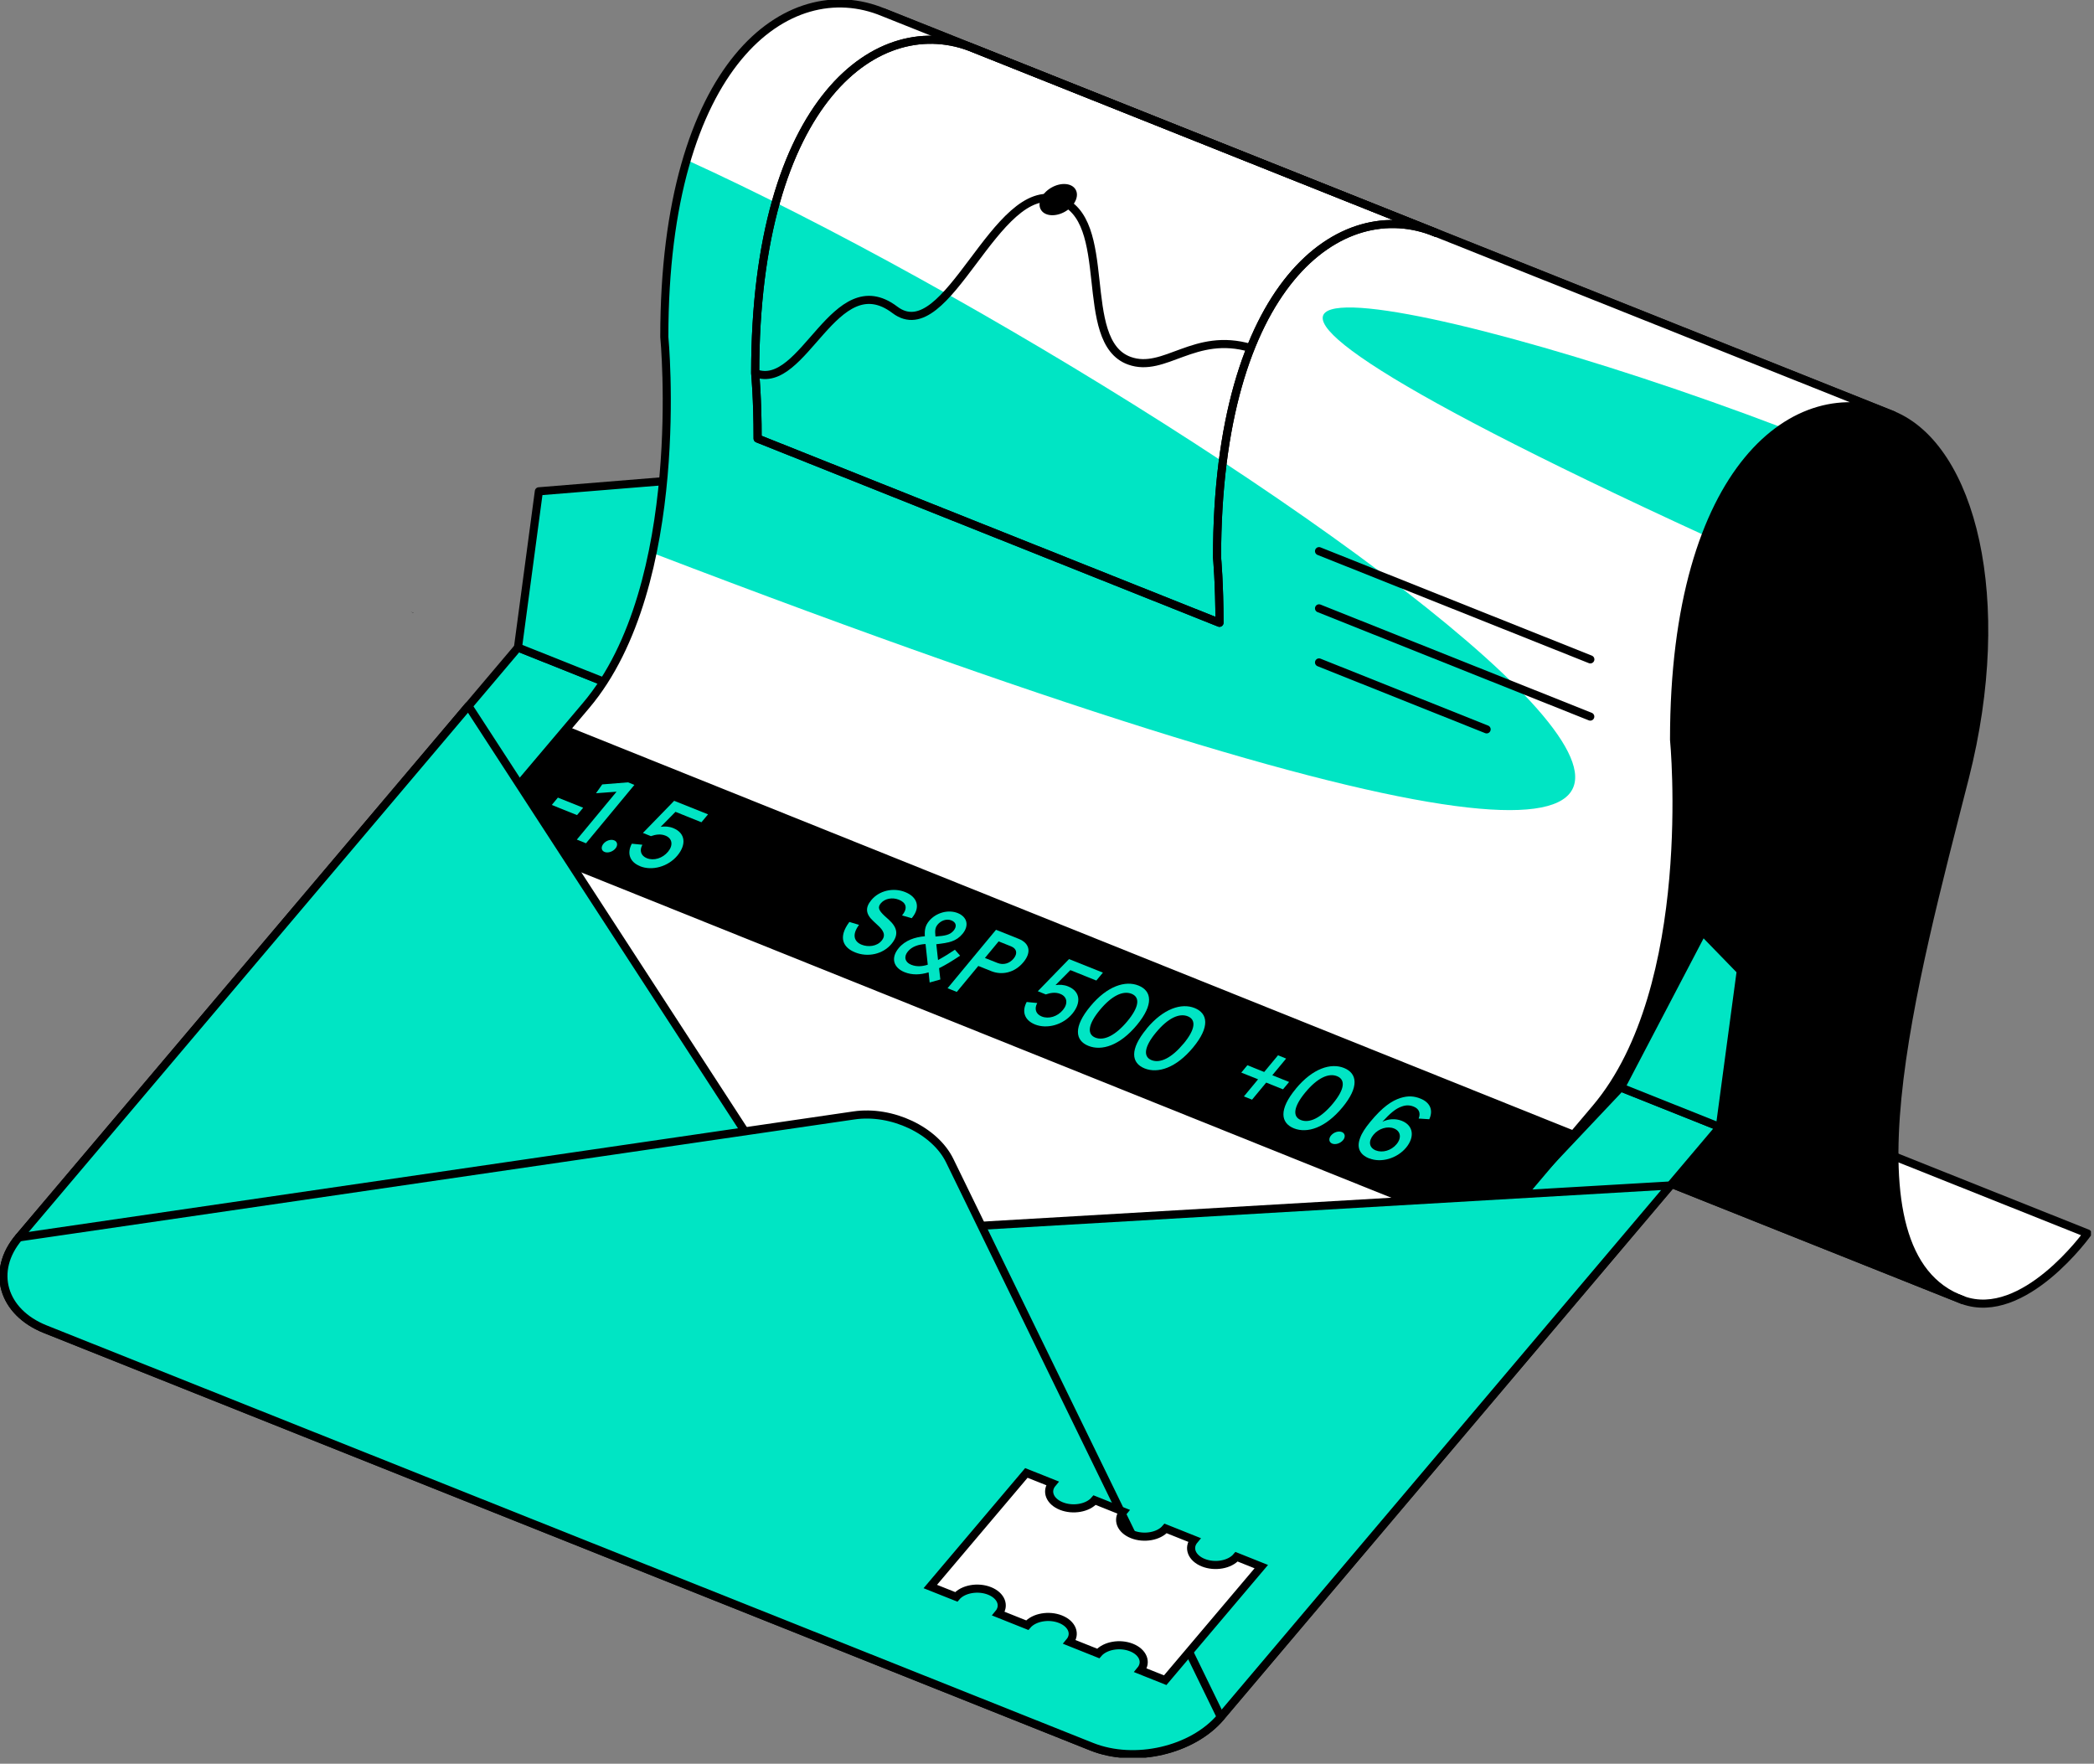 <svg width="336" height="283" viewBox="0 0 336 283" fill="none" xmlns="http://www.w3.org/2000/svg">
<rect x="0" y="0" width="336" height="283" fill="#808080" stroke="none"/>
<g clip-path="url(#clip0_1046_20590)">
<path d="M152.934 143.978C162.737 147.531 172.941 133.284 172.941 133.284L334.954 197.915C334.954 197.915 324.739 212.163 314.947 208.609L152.934 143.978Z" fill="white" stroke="black" stroke-width="1.3" stroke-linecap="round" stroke-linejoin="round"/>
<path d="M314.947 208.609C294.774 201.291 307.027 157.212 315.281 124.751C322.567 96.089 316.329 71.85 303.752 66.614L141.728 1.972C154.305 7.207 160.554 31.447 153.257 60.109C145.003 92.569 128.795 134.376 152.923 143.967L314.936 208.598L314.947 208.609Z" fill="black" stroke="black" stroke-width="1.3" stroke-linecap="round" stroke-linejoin="round"/>
<path d="M3.041 198.55C-1.515 203.942 0.379 210.537 7.274 213.288L175.168 280.27C182.064 283.021 191.343 280.882 195.899 275.491L275.97 180.839L83.112 103.898L3.041 198.55Z" fill="#00E5C4" stroke="black" stroke-width="1.3" stroke-linecap="round" stroke-linejoin="round"/>
<path d="M83.112 103.898L86.465 78.834L195.899 69.923L279.323 155.775L275.959 180.839L83.112 103.898Z" fill="#00E5C4" stroke="black" stroke-width="1.3" stroke-linecap="round" stroke-linejoin="round"/>
<path d="M256.019 131.791L245.526 168.697L251.095 170.913L241.493 195.086L260.698 174.745L273.508 150.272L256.019 131.791Z" fill="black"/>
<path d="M199.286 244.957L256.064 177.831C272.483 158.426 268.618 118.691 268.618 118.691C268.618 74.835 288.48 60.254 303.752 66.603L141.728 1.972C126.456 -4.389 106.594 10.193 106.594 54.06C106.594 54.06 110.459 93.794 94.04 113.2L37.262 180.326L199.275 244.957H199.286Z" fill="white"/>
<path d="M273.664 85.975C276.828 77.62 281.216 71.928 286.051 68.642C225.452 45.583 161.779 34.577 273.664 85.975Z" fill="#00E5C4"/>
<path d="M110.203 25.677C107.953 33.263 106.605 42.664 106.605 54.06C106.605 54.06 108.287 71.371 104.7 88.726C382.341 195.086 201.057 67.06 110.203 25.677Z" fill="#00E5C4"/>
<path d="M199.286 244.957L256.064 177.831C272.483 158.426 268.618 118.691 268.618 118.691C268.618 74.835 288.48 60.254 303.752 66.603L141.728 1.972C126.456 -4.389 106.594 10.193 106.594 54.06C106.594 54.06 110.459 93.794 94.04 113.2L37.262 180.326L199.275 244.957H199.286Z" stroke="black" stroke-width="1.3" stroke-linecap="round" stroke-linejoin="round"/>
<path d="M77.141 133.507L238.898 198.472L252.911 181.563L91.154 116.597L77.141 133.507Z" fill="black"/>
<path d="M89.517 127.982L93.572 129.608L92.591 130.789L88.537 129.162L89.517 127.982Z" fill="#00E5C4"/>
<path d="M94.028 135.311L92.558 134.721L98.93 127.035L95.632 127.28L96.635 125.865L100.779 125.531L101.793 125.943L94.017 135.323L94.028 135.311Z" fill="#00E5C4"/>
<path d="M96.836 135.378C97.259 134.866 98.016 134.621 98.562 134.843C99.086 135.055 99.175 135.646 98.752 136.147C98.317 136.67 97.549 136.915 97.014 136.704C96.468 136.492 96.401 135.902 96.836 135.378Z" fill="#00E5C4"/>
<path d="M102.717 138.987C100.957 138.286 100.601 136.837 101.38 135.378L103.074 135.545C102.561 136.481 102.851 137.328 103.798 137.706C104.912 138.152 106.326 137.717 107.195 136.659C108.042 135.645 107.897 134.532 106.783 134.086C105.992 133.763 105.19 133.908 104.444 134.164L103.163 133.652L108.175 128.494L113.612 130.666L112.553 131.936L108.387 130.265L106.014 132.671C106.649 132.571 107.351 132.604 108.019 132.872C110.013 133.674 110.147 135.523 108.71 137.261C107.195 139.099 104.611 139.756 102.717 138.998V138.987Z" fill="#00E5C4"/>
<path d="M136.281 147.932L137.84 148.4C136.659 149.993 137.049 151.096 138.263 151.586C139.299 151.998 140.703 151.865 141.461 150.94C142.185 150.071 141.784 149.303 140.814 148.434L140.168 147.832C138.887 146.663 138.798 145.638 139.823 144.412C141.082 142.897 143.332 142.374 145.248 143.142C147.22 143.933 147.71 145.571 146.384 147.219L146.295 147.331L144.736 146.885L144.802 146.807C145.76 145.604 145.281 144.78 144.234 144.368C143.176 143.944 141.973 144.178 141.338 144.936C140.792 145.593 140.982 146.061 141.939 146.963L142.619 147.576C144.045 148.879 144.212 150.049 143.042 151.464C141.661 153.123 139.244 153.636 137.227 152.823C135.323 152.065 134.409 150.461 136.281 147.944V147.932Z" fill="#00E5C4"/>
<path d="M149.169 157.624L149.002 156.02C147.665 156.432 146.362 156.476 145.159 155.997C143.298 155.251 142.931 153.658 144.201 152.132C145.259 150.862 146.796 150.372 148.4 150.227C148.333 149.169 148.489 148.489 149.08 147.776C150.171 146.462 152.121 145.894 153.669 146.507C155.184 147.119 155.552 148.489 154.46 149.826C153.424 151.074 152.255 151.274 150.238 151.508L150.517 154.048C151.497 153.513 152.344 152.979 153.224 152.388L154.059 153.346C152.711 154.237 151.72 154.85 150.684 155.351L150.884 157.167L149.18 157.646L149.169 157.624ZM146.262 154.817C147.064 155.14 147.966 155.084 148.868 154.794L148.512 151.475C147.409 151.53 146.328 151.865 145.671 152.678C145.014 153.469 145.148 154.382 146.262 154.828V154.817ZM150.105 150.272C151.642 150.16 152.433 150.027 153.023 149.314C153.558 148.668 153.458 148.01 152.667 147.687C151.865 147.364 150.962 147.732 150.45 148.356C150.038 148.857 150.004 149.336 150.105 150.272Z" fill="#00E5C4"/>
<path d="M156.978 154.995L153.525 159.161L152.043 158.571L159.818 149.191L163.472 150.65C165.143 151.319 165.6 152.733 164.207 154.404C162.77 156.131 160.732 156.487 159.094 155.841L156.978 154.995ZM158.047 153.714L160.063 154.516C161.01 154.895 162.002 154.594 162.648 153.803C163.316 153.001 163.149 152.221 162.247 151.853L160.242 151.051L158.047 153.703V153.714Z" fill="#00E5C4"/>
<path d="M166.079 164.385C164.319 163.672 163.951 162.235 164.742 160.776L166.435 160.943C165.923 161.879 166.212 162.726 167.159 163.104C168.273 163.55 169.688 163.115 170.557 162.057C171.403 161.043 171.259 159.93 170.145 159.484C169.354 159.161 168.552 159.306 167.805 159.562L166.524 159.05L171.537 153.892L176.973 156.064L175.915 157.334L171.749 155.663L169.365 158.069C170 157.969 170.702 158.002 171.37 158.27C173.375 159.072 173.498 160.921 172.072 162.648C170.557 164.486 167.973 165.143 166.079 164.385Z" fill="#00E5C4"/>
<path d="M174.957 161.467C177.675 158.181 180.593 157.301 182.676 158.136C184.815 158.994 185.161 161.166 182.431 164.463C179.691 167.772 176.772 168.674 174.645 167.816C172.495 166.959 172.205 164.775 174.957 161.467ZM180.905 163.851C182.799 161.556 182.955 160.019 181.574 159.462C180.203 158.916 178.388 159.751 176.472 162.068C174.6 164.33 174.377 165.934 175.748 166.491C177.162 167.059 179.011 166.123 180.905 163.851Z" fill="#00E5C4"/>
<path d="M183.969 165.076C186.687 161.79 189.605 160.91 191.688 161.745C193.827 162.603 194.172 164.775 191.443 168.073C188.703 171.381 185.784 172.283 183.668 171.437C181.518 170.579 181.228 168.396 183.98 165.087L183.969 165.076ZM189.917 167.46C191.811 165.165 191.967 163.628 190.586 163.071C189.215 162.525 187.4 163.361 185.484 165.678C183.612 167.939 183.389 169.543 184.76 170.1C186.174 170.668 188.023 169.732 189.917 167.449V167.46Z" fill="#00E5C4"/>
<path d="M203.173 173.709L200.9 176.449L199.597 175.926L201.869 173.185L199.174 172.105L200.154 170.924L202.85 172.005L205.067 169.331L206.37 169.855L204.153 172.528L206.849 173.609L205.869 174.79L203.173 173.709Z" fill="#00E5C4"/>
<path d="M207.93 174.689C210.648 171.403 213.566 170.523 215.649 171.359C217.788 172.216 218.134 174.389 215.404 177.686C212.664 180.994 209.745 181.897 207.618 181.05C205.468 180.181 205.178 178.009 207.93 174.7V174.689ZM213.878 177.073C215.772 174.778 215.928 173.241 214.547 172.684C213.176 172.127 211.361 172.974 209.445 175.291C207.573 177.552 207.35 179.156 208.721 179.713C210.135 180.281 211.985 179.346 213.878 177.073Z" fill="#00E5C4"/>
<path d="M213.588 182.186C214.012 181.674 214.769 181.429 215.315 181.641C215.839 181.852 215.928 182.443 215.504 182.944C215.07 183.467 214.301 183.713 213.767 183.501C213.221 183.278 213.154 182.699 213.588 182.175V182.186Z" fill="#00E5C4"/>
<path d="M219.682 185.873C218.423 185.372 217.565 184.347 218.245 182.587C218.501 181.852 219.036 181.017 219.882 179.992C221.854 177.608 223.324 176.628 224.706 176.182C225.964 175.781 226.956 175.881 227.936 176.282C229.451 176.884 230.019 178.12 229.34 179.591L227.635 179.479C227.992 178.599 227.691 177.909 226.833 177.563C226.209 177.318 225.619 177.285 224.884 177.563C223.948 177.886 223.079 178.61 221.809 180.003C222.767 179.513 223.937 179.446 224.94 179.847C226.844 180.616 227 182.476 225.63 184.136C224.149 185.918 221.575 186.62 219.704 185.862L219.682 185.873ZM224.093 183.59C224.951 182.554 224.728 181.484 223.681 181.072C222.656 180.66 221.23 181.05 220.372 182.097C219.548 183.089 219.648 184.147 220.762 184.592C221.82 185.016 223.235 184.626 224.093 183.59Z" fill="#00E5C4"/>
<path d="M230.42 37.362L156.309 7.798C141.037 1.437 121.175 16.018 121.175 59.886C121.175 59.886 121.576 64.074 121.565 70.368L195.676 99.932C195.676 93.627 195.286 89.45 195.286 89.45C195.286 45.594 215.148 31.012 230.42 37.362Z" stroke="black" stroke-width="1.3" stroke-linecap="round" stroke-linejoin="round"/>
<path d="M230.42 37.362L156.309 7.798C141.037 1.437 121.175 16.018 121.175 59.886C121.175 59.886 121.576 64.074 121.565 70.368L195.676 99.932C195.676 93.627 195.286 89.45 195.286 89.45C195.286 45.594 215.148 31.012 230.42 37.362Z" stroke="black" stroke-width="1.3" stroke-linecap="round" stroke-linejoin="round"/>
<path d="M195.899 275.491C191.343 280.882 182.064 283.021 175.169 280.27L7.263 213.277C0.368 210.525 -1.526 203.931 3.03 198.539L75.158 113.277L130.377 198.261L268.016 190.218L195.888 275.48L195.899 275.491Z" fill="#00E5C4" stroke="black" stroke-width="1.3" stroke-linecap="round" stroke-linejoin="round"/>
<path d="M3.041 198.551L137.027 178.978C143.098 178.087 150.027 181.362 152.399 186.252L195.888 275.491" fill="#00E5C4"/>
<path d="M3.041 198.551L137.027 178.978C143.098 178.087 150.027 181.362 152.399 186.252L195.888 275.491" stroke="black" stroke-width="1.3" stroke-linecap="round" stroke-linejoin="round"/>
<path d="M66.336 98.317L65.901 98.15C66.046 98.217 66.191 98.295 66.336 98.362C66.336 98.351 66.336 98.328 66.336 98.317Z" fill="black"/>
<path d="M121.187 59.875C129.007 62.849 133.919 42.386 143.588 49.715C152.043 56.132 159.685 28.695 169.811 32.026C179.056 35.056 172.64 54.773 181.217 57.881C186.898 59.93 191.633 53.158 200.689 55.842" stroke="black" stroke-width="1.3" stroke-miterlimit="10"/>
<path d="M170.911 33.949C172.451 33.06 173.203 31.48 172.591 30.42C171.979 29.36 170.234 29.221 168.695 30.11C167.155 30.999 166.403 32.579 167.015 33.639C167.627 34.7 169.372 34.838 170.911 33.949Z" fill="black"/>
<path d="M211.65 106.293L238.541 117.031" stroke="black" stroke-width="1.3" stroke-linecap="round" stroke-linejoin="round"/>
<path d="M211.65 97.615L255.172 114.982" stroke="black" stroke-width="1.3" stroke-linecap="round" stroke-linejoin="round"/>
<path d="M211.65 88.436L255.184 105.803" stroke="black" stroke-width="1.3" stroke-linecap="round" stroke-linejoin="round"/>
<path d="M198.421 249.792C197.34 251.066 194.947 251.491 193.081 250.745C191.214 249.998 190.571 248.364 191.639 247.09L187.032 245.249C185.951 246.523 183.557 246.948 181.691 246.202C179.825 245.455 179.181 243.821 180.249 242.547L175.642 240.706C174.561 241.98 172.167 242.405 170.301 241.659C168.435 240.912 167.791 239.278 168.86 238.004L164.69 236.343L149.272 254.567L153.442 256.227C154.523 254.953 156.917 254.528 158.783 255.275C160.649 256.021 161.292 257.656 160.224 258.93L164.831 260.77C165.913 259.496 168.306 259.071 170.172 259.818C172.039 260.564 172.682 262.199 171.614 263.473L176.221 265.313C177.302 264.039 179.696 263.614 181.562 264.361C183.428 265.107 184.072 266.742 183.004 268.016L186.967 269.599L202.385 251.375L198.421 249.792Z" fill="white" stroke="black" stroke-width="1.3"/>
</g>
<defs>
<clipPath id="clip0_1046_20590">
<rect width="335.51" height="282.019" fill="white"/>
</clipPath>
</defs>
</svg>
